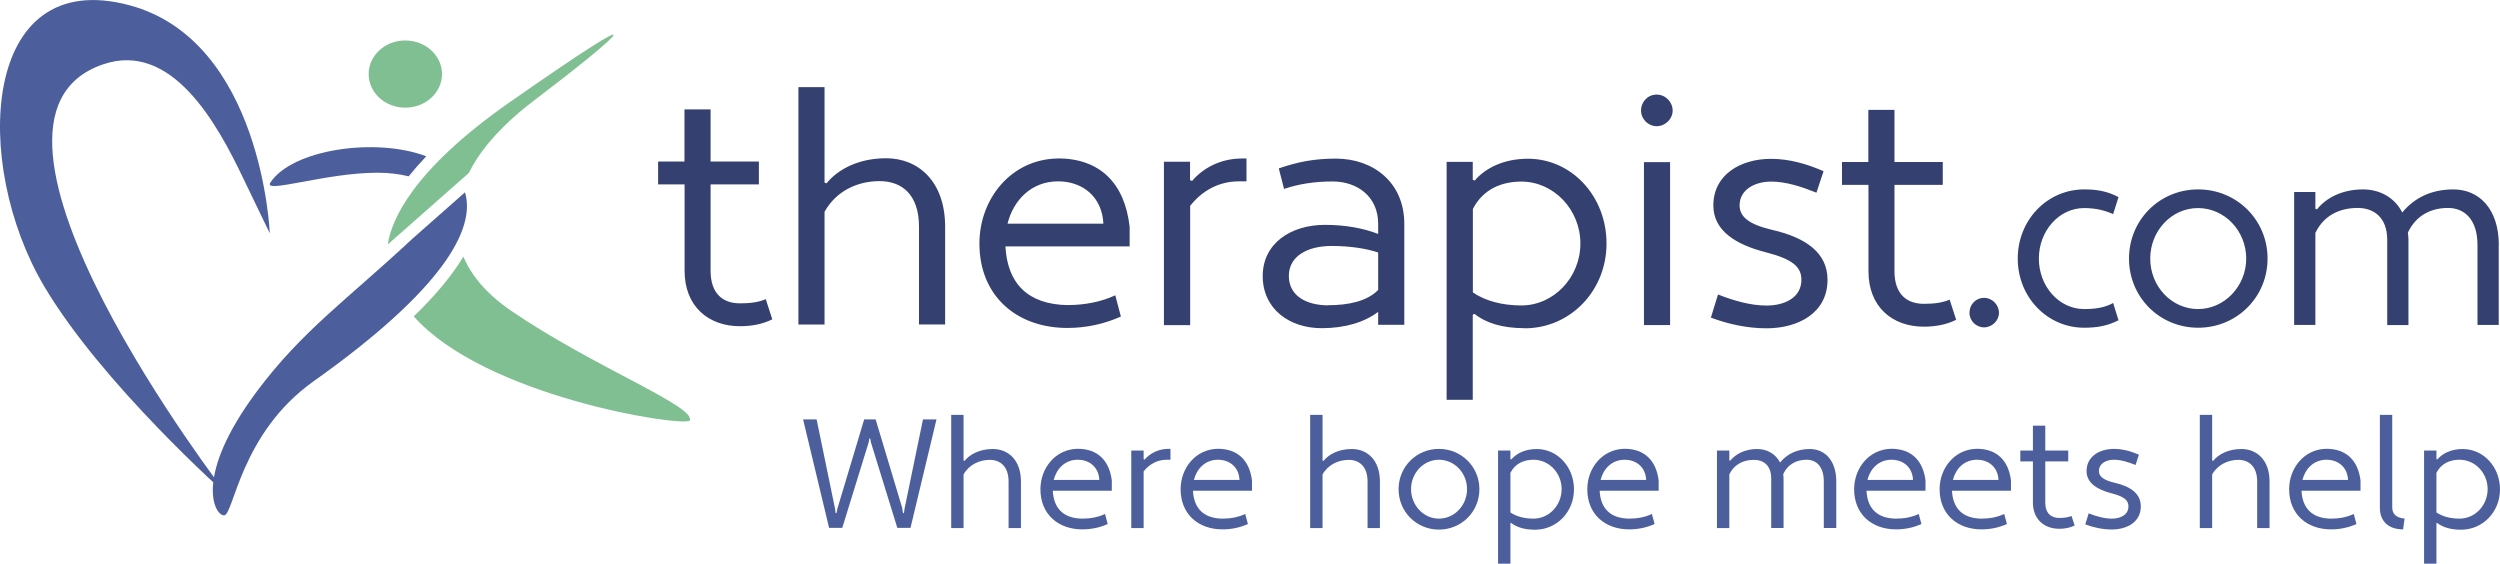 <?xml version="1.0" encoding="UTF-8"?>
<svg id="Layer_2" xmlns="http://www.w3.org/2000/svg" viewBox="0 0 214.36 48.33">
	<defs>
		<style>.cls-1{fill:#4c5f9c;}.cls-2{fill:#34406f;}.cls-3{fill:#7fbf91;}</style>
	</defs>
	<g id="Layer_1-2">
		<g>
			<path class="cls-3" d="M43.83,26.65c-2.12-1.45-3.42-3.03-4.1-4.65-.93,1.57-2.33,3.26-4.18,5.06-.03,.02-.05,.04-.08,.06,6.04,6.85,22.82,9.48,23.67,8.95,.59-1.21-8.28-4.61-15.31-9.42"/>
			<g>
				<path class="cls-3" d="M37.9,6.35c0,1.59-1.41,2.88-3.15,2.88s-3.14-1.29-3.14-2.88,1.41-2.88,3.14-2.88,3.15,1.29,3.15,2.88"/>
				<path class="cls-1" d="M23.12,19.98s-.49-1.01-2.31-4.79c-2.18-4.55-6.07-11.7-11.98-9.67-14.14,4.84,10.66,36.94,10.66,36.94,0,0-10.77-9.55-15.73-17.96C-2.41,14.04-1.66-2.97,11.1,.45c11.37,3.05,12.03,19.53,12.03,19.53"/>
				<path class="cls-1" d="M32.37,14.81c.96,0,1.88,.11,2.67,.31,.44-.55,.94-1.12,1.51-1.72-4.38-1.66-11.54-.57-13.37,2.26-.64,.99,4.8-.86,9.2-.85"/>
				<path class="cls-1" d="M35.36,20.47c-5.55,5.19-9.44,7.86-13.35,13.11-5.43,7.28-3.63,10.61-2.8,10.61s1.39-7.04,7.68-11.5c11.05-7.84,13.93-13.05,12.98-16.2l-4.51,3.98Z"/>
				<path class="cls-3" d="M43.68,8.78c-8.32,5.82-10.12,10.09-10.43,12.18l6.95-6.13c.73-1.5,2.28-3.7,5.6-6.22,7.63-5.79,11.21-9.14-2.12,.17"/>
				<path class="cls-2" d="M214.26,21.03c0-3.17-1.73-4.79-3.9-4.79-1.92,0-3.37,.75-4.38,1.98-.66-1.3-1.94-1.98-3.37-1.98-1.76,0-3.15,.71-3.94,1.71l-.14-.05v-1.44h-1.82v11.4h1.82v-7.89c.75-1.55,2.14-2.14,3.63-2.14,1.39,0,2.53,.82,2.53,2.74v7.3h1.82v-7.3c0-.21-.02-.41-.05-.62,.71-1.53,2.05-2.12,3.44-2.12s2.53,.96,2.53,3.19v6.84h1.82v-6.84Zm-29.89,1.14c0-2.37,1.82-4.33,4.1-4.33s4.13,1.96,4.13,4.33-1.87,4.33-4.13,4.33-4.1-1.94-4.1-4.33m-1.82,0c0,3.31,2.62,5.93,5.93,5.93s5.95-2.62,5.95-5.93-2.64-5.93-5.95-5.93-5.93,2.62-5.93,5.93m-7.73,0c0-2.37,1.73-4.33,3.88-4.33,1.05,0,1.85,.23,2.49,.52l.46-1.46c-.98-.52-1.89-.66-2.94-.66-3.17,0-5.7,2.62-5.7,5.93s2.53,5.93,5.7,5.93c1.05,0,1.96-.14,2.94-.64l-.46-1.48c-.73,.41-1.57,.52-2.49,.52-2.14,0-3.88-1.94-3.88-4.33m-5.95,4.65c0,.68,.57,1.25,1.25,1.25s1.28-.57,1.28-1.25-.57-1.28-1.28-1.28-1.25,.57-1.25,1.28m-10.92-10.97h2.26v7.41c0,3.05,2.04,4.75,4.75,4.75,.98,0,1.93-.17,2.77-.59l-.56-1.73c-.64,.28-1.37,.36-2.21,.36-1.48,0-2.52-.84-2.52-2.79v-7.41h4.14v-1.96h-4.14v-4.47h-2.24v4.47h-2.26v1.96Zm-11.26,11.38c1.48,.56,3.13,.92,4.78,.92,2.71,0,5.23-1.31,5.23-4.16,0-2.29-1.82-3.61-4.75-4.28-2.04-.48-2.79-1.15-2.79-2.1,0-1.34,1.29-2.04,2.71-2.04,1.29,0,2.63,.45,3.88,.95l.61-1.84c-1.4-.61-2.91-1.06-4.5-1.06-2.6,0-4.95,1.34-4.95,4,0,2.15,1.9,3.35,4.53,4.02,2.29,.59,3.02,1.26,3.02,2.35,0,1.54-1.45,2.21-2.99,2.21-1.37,0-2.82-.42-4.16-.95l-.61,1.98Zm-5.98-17.75c0,.73,.61,1.34,1.34,1.34s1.37-.61,1.37-1.34-.61-1.37-1.37-1.37-1.34,.61-1.34,1.37m.25,18.39h2.24V13.9h-2.24v13.97Zm-10.51-12.3c2.77,0,5.06,2.4,5.06,5.31s-2.29,5.31-5.06,5.31c-1.7,0-3.16-.42-4.16-1.12v-7.15c.87-1.7,2.46-2.35,4.16-2.35m.28,12.58c3.91,0,7.02-3.21,7.02-7.27s-2.99-7.27-6.74-7.27c-2.04,0-3.63,.78-4.56,1.87l-.17-.06v-1.54h-2.24v20.4h2.24v-7.29l.14-.08c.95,.75,2.32,1.23,4.3,1.23m-16.83-1.96c-1.87,0-3.38-.81-3.38-2.52s1.62-2.57,3.66-2.57c1.59,0,2.99,.22,4,.56v3.21c-.95,.98-2.57,1.31-4.28,1.31m4.28,1.68h2.24v-8.66c0-3.55-2.66-5.59-5.87-5.59-1.84,0-3.27,.28-4.89,.84l.45,1.76c1.23-.42,2.6-.64,4.16-.64,2.12,0,3.91,1.29,3.91,3.63v.87c-1.23-.48-2.79-.78-4.56-.78-2.93,0-5.34,1.59-5.34,4.39s2.26,4.47,5.06,4.47c2.04,0,3.69-.53,4.84-1.4v1.12Zm-18.36,.03h2.24v-10.23c1.01-1.29,2.46-2.1,4.16-2.1h.67v-1.96h-.39c-1.82,0-3.33,.81-4.28,1.93l-.17-.08v-1.57h-2.24v14Zm-9.08-12.33c2.12,0,3.77,1.34,3.88,3.63h-8.22c.5-2.01,2.04-3.63,4.33-3.63m-.03-1.96c-4,.06-6.71,3.47-6.71,7.29,0,4.5,3.19,7.24,7.55,7.24,1.59,0,3.16-.34,4.58-.98l-.48-1.82c-1.2,.56-2.63,.84-4.11,.84-3.35-.06-5.14-1.82-5.31-5.03h10.65v-1.68c-.42-3.77-2.57-5.87-6.18-5.87m-22.22,14.25h2.24v-9.67c.98-1.76,2.79-2.63,4.72-2.63s3.38,1.17,3.38,3.91v8.38h2.24v-8.38c0-3.88-2.29-5.87-5.06-5.87-2.29,0-4.08,.89-5.11,2.15l-.17-.06V7.47h-2.24V27.87Zm-12.02-12.02h2.26v7.41c0,3.05,2.04,4.75,4.75,4.75,.98,0,1.93-.17,2.77-.59l-.56-1.73c-.64,.28-1.37,.36-2.21,.36-1.48,0-2.52-.84-2.52-2.79v-7.41h4.14v-1.96h-4.14v-4.47h-2.24v4.47h-2.26v1.96Z"/>
			</g>
		</g>
		<g>
			<path class="cls-1" d="M77.36,43.62l.07,.37h.08l.05-.37,1.58-7.66h1.16l-2.23,9.3h-1.13l-2.27-7.35-.05-.31h-.08l-.05,.31-2.27,7.35h-1.13l-2.23-9.3h1.16l1.58,7.66,.05,.37h.08l.07-.37,2.3-7.66h.98l2.3,7.66Z"/>
			<path class="cls-1" d="M81.56,35.57h1.06v3.92l.08,.03c.49-.6,1.34-1.02,2.43-1.02,1.32,0,2.41,.94,2.41,2.79v3.99h-1.06v-3.99c0-1.3-.72-1.86-1.61-1.86s-1.78,.41-2.25,1.25v4.6h-1.06v-9.7Z"/>
			<path class="cls-1" d="M95.33,41.28v.8h-5.06c.08,1.53,.93,2.37,2.53,2.39,.7,0,1.38-.13,1.95-.4l.23,.86c-.68,.31-1.42,.46-2.18,.46-2.07,0-3.59-1.3-3.59-3.44,0-1.82,1.29-3.44,3.19-3.47,1.71,0,2.74,1,2.94,2.79Zm-4.98-.13h3.91c-.05-1.09-.84-1.73-1.85-1.73-1.09,0-1.82,.77-2.06,1.73Z"/>
			<path class="cls-1" d="M97,38.63h1.06v.74l.08,.04c.45-.53,1.17-.92,2.03-.92h.19v.93h-.32c-.81,0-1.5,.38-1.98,1v4.86h-1.06v-6.66Z"/>
			<path class="cls-1" d="M107.35,41.28v.8h-5.06c.08,1.53,.93,2.37,2.53,2.39,.7,0,1.38-.13,1.95-.4l.23,.86c-.68,.31-1.42,.46-2.18,.46-2.07,0-3.59-1.3-3.59-3.44,0-1.82,1.29-3.44,3.19-3.47,1.71,0,2.74,1,2.94,2.79Zm-4.98-.13h3.91c-.05-1.09-.84-1.73-1.85-1.73-1.09,0-1.82,.77-2.06,1.73Z"/>
			<path class="cls-1" d="M112.34,35.57h1.06v3.92l.08,.03c.49-.6,1.34-1.02,2.43-1.02,1.32,0,2.41,.94,2.41,2.79v3.99h-1.06v-3.99c0-1.3-.72-1.86-1.61-1.86s-1.78,.41-2.25,1.25v4.6h-1.06v-9.7Z"/>
			<path class="cls-1" d="M123.38,38.49c1.93,0,3.47,1.53,3.47,3.46s-1.54,3.46-3.47,3.46-3.46-1.53-3.46-3.46,1.53-3.46,3.46-3.46Zm0,5.98c1.32,0,2.41-1.13,2.41-2.53s-1.09-2.52-2.41-2.52-2.39,1.14-2.39,2.52,1.06,2.53,2.39,2.53Z"/>
			<path class="cls-1" d="M129.58,44.82l-.07,.04v3.47h-1.06v-9.7h1.06v.73l.08,.03c.44-.52,1.2-.89,2.17-.89,1.78,0,3.2,1.53,3.2,3.46s-1.47,3.46-3.34,3.46c-.94,0-1.59-.23-2.05-.58Zm-.07-4.28v3.4c.48,.33,1.17,.53,1.98,.53,1.32,0,2.41-1.13,2.41-2.53s-1.09-2.52-2.41-2.52c-.81,0-1.57,.31-1.98,1.12Z"/>
			<path class="cls-1" d="M142.22,41.28v.8h-5.06c.08,1.53,.93,2.37,2.53,2.39,.7,0,1.38-.13,1.95-.4l.23,.86c-.68,.31-1.42,.46-2.18,.46-2.07,0-3.59-1.3-3.59-3.44,0-1.82,1.29-3.44,3.19-3.47,1.71,0,2.74,1,2.94,2.79Zm-4.98-.13h3.91c-.05-1.09-.84-1.73-1.85-1.73-1.09,0-1.82,.77-2.06,1.73Z"/>
			<path class="cls-1" d="M157.44,45.27h-1.06v-3.99c0-1.3-.66-1.86-1.47-1.86s-1.6,.34-2.01,1.24c.01,.12,.03,.24,.03,.36v4.25h-1.06v-4.25c0-1.12-.66-1.59-1.48-1.59-.86,0-1.67,.34-2.11,1.25v4.6h-1.06v-6.65h1.06v.84l.08,.03c.46-.58,1.28-1,2.3-1,.84,0,1.58,.4,1.97,1.16,.58-.72,1.44-1.16,2.55-1.16,1.26,0,2.27,.94,2.27,2.79v3.99Z"/>
			<path class="cls-1" d="M165.1,41.28v.8h-5.06c.08,1.53,.93,2.37,2.53,2.39,.7,0,1.38-.13,1.95-.4l.23,.86c-.68,.31-1.42,.46-2.18,.46-2.07,0-3.59-1.3-3.59-3.44,0-1.82,1.29-3.44,3.19-3.47,1.71,0,2.74,1,2.94,2.79Zm-4.98-.13h3.91c-.05-1.09-.84-1.73-1.85-1.73-1.09,0-1.82,.77-2.06,1.73Z"/>
			<path class="cls-1" d="M172.43,41.28v.8h-5.06c.08,1.53,.93,2.37,2.53,2.39,.7,0,1.38-.13,1.95-.4l.23,.86c-.68,.31-1.42,.46-2.18,.46-2.07,0-3.59-1.3-3.59-3.44,0-1.82,1.29-3.44,3.19-3.47,1.71,0,2.74,1,2.94,2.79Zm-4.98-.13h3.91c-.05-1.09-.84-1.73-1.85-1.73-1.09,0-1.82,.77-2.06,1.73Z"/>
			<path class="cls-1" d="M173.23,38.63h1.08v-2.13h1.06v2.13h1.97v.93h-1.97v3.52c0,.93,.49,1.33,1.2,1.33,.4,0,.74-.04,1.05-.17l.27,.82c-.4,.2-.85,.28-1.32,.28-1.29,0-2.26-.81-2.26-2.26v-3.52h-1.08v-.93Z"/>
			<path class="cls-1" d="M179.1,44.02c.64,.25,1.33,.45,1.98,.45,.73,0,1.42-.32,1.42-1.05,0-.52-.35-.84-1.44-1.12-1.25-.32-2.15-.89-2.15-1.91,0-1.26,1.12-1.9,2.35-1.9,.76,0,1.48,.21,2.14,.5l-.29,.88c-.6-.24-1.24-.45-1.85-.45-.68,0-1.29,.33-1.29,.97,0,.45,.36,.77,1.33,1,1.4,.32,2.26,.94,2.26,2.03,0,1.36-1.2,1.98-2.49,1.98-.78,0-1.57-.17-2.27-.44l.29-.94Z"/>
			<path class="cls-1" d="M188.62,35.57h1.06v3.92l.08,.03c.49-.6,1.34-1.02,2.43-1.02,1.32,0,2.41,.94,2.41,2.79v3.99h-1.06v-3.99c0-1.3-.72-1.86-1.61-1.86s-1.78,.41-2.25,1.25v4.6h-1.06v-9.7Z"/>
			<path class="cls-1" d="M202.4,41.28v.8h-5.06c.08,1.53,.93,2.37,2.53,2.39,.7,0,1.38-.13,1.95-.4l.23,.86c-.68,.31-1.42,.46-2.18,.46-2.07,0-3.59-1.3-3.59-3.44,0-1.82,1.29-3.44,3.19-3.47,1.71,0,2.74,1,2.94,2.79Zm-4.98-.13h3.91c-.05-1.09-.84-1.73-1.85-1.73-1.09,0-1.82,.77-2.06,1.73Z"/>
			<path class="cls-1" d="M206.05,45.39c-1.21,0-1.99-.65-1.99-1.86v-7.96h1.06v7.96c0,.61,.45,.89,1.06,.93l-.13,.93Z"/>
			<path class="cls-1" d="M208.98,44.82l-.07,.04v3.47h-1.06v-9.7h1.06v.73l.08,.03c.44-.52,1.2-.89,2.17-.89,1.78,0,3.2,1.53,3.2,3.46s-1.47,3.46-3.34,3.46c-.94,0-1.59-.23-2.05-.58Zm-.07-4.28v3.4c.48,.33,1.17,.53,1.98,.53,1.32,0,2.41-1.13,2.41-2.53s-1.09-2.52-2.41-2.52c-.81,0-1.57,.31-1.98,1.12Z"/>
		</g>
	</g>
</svg>